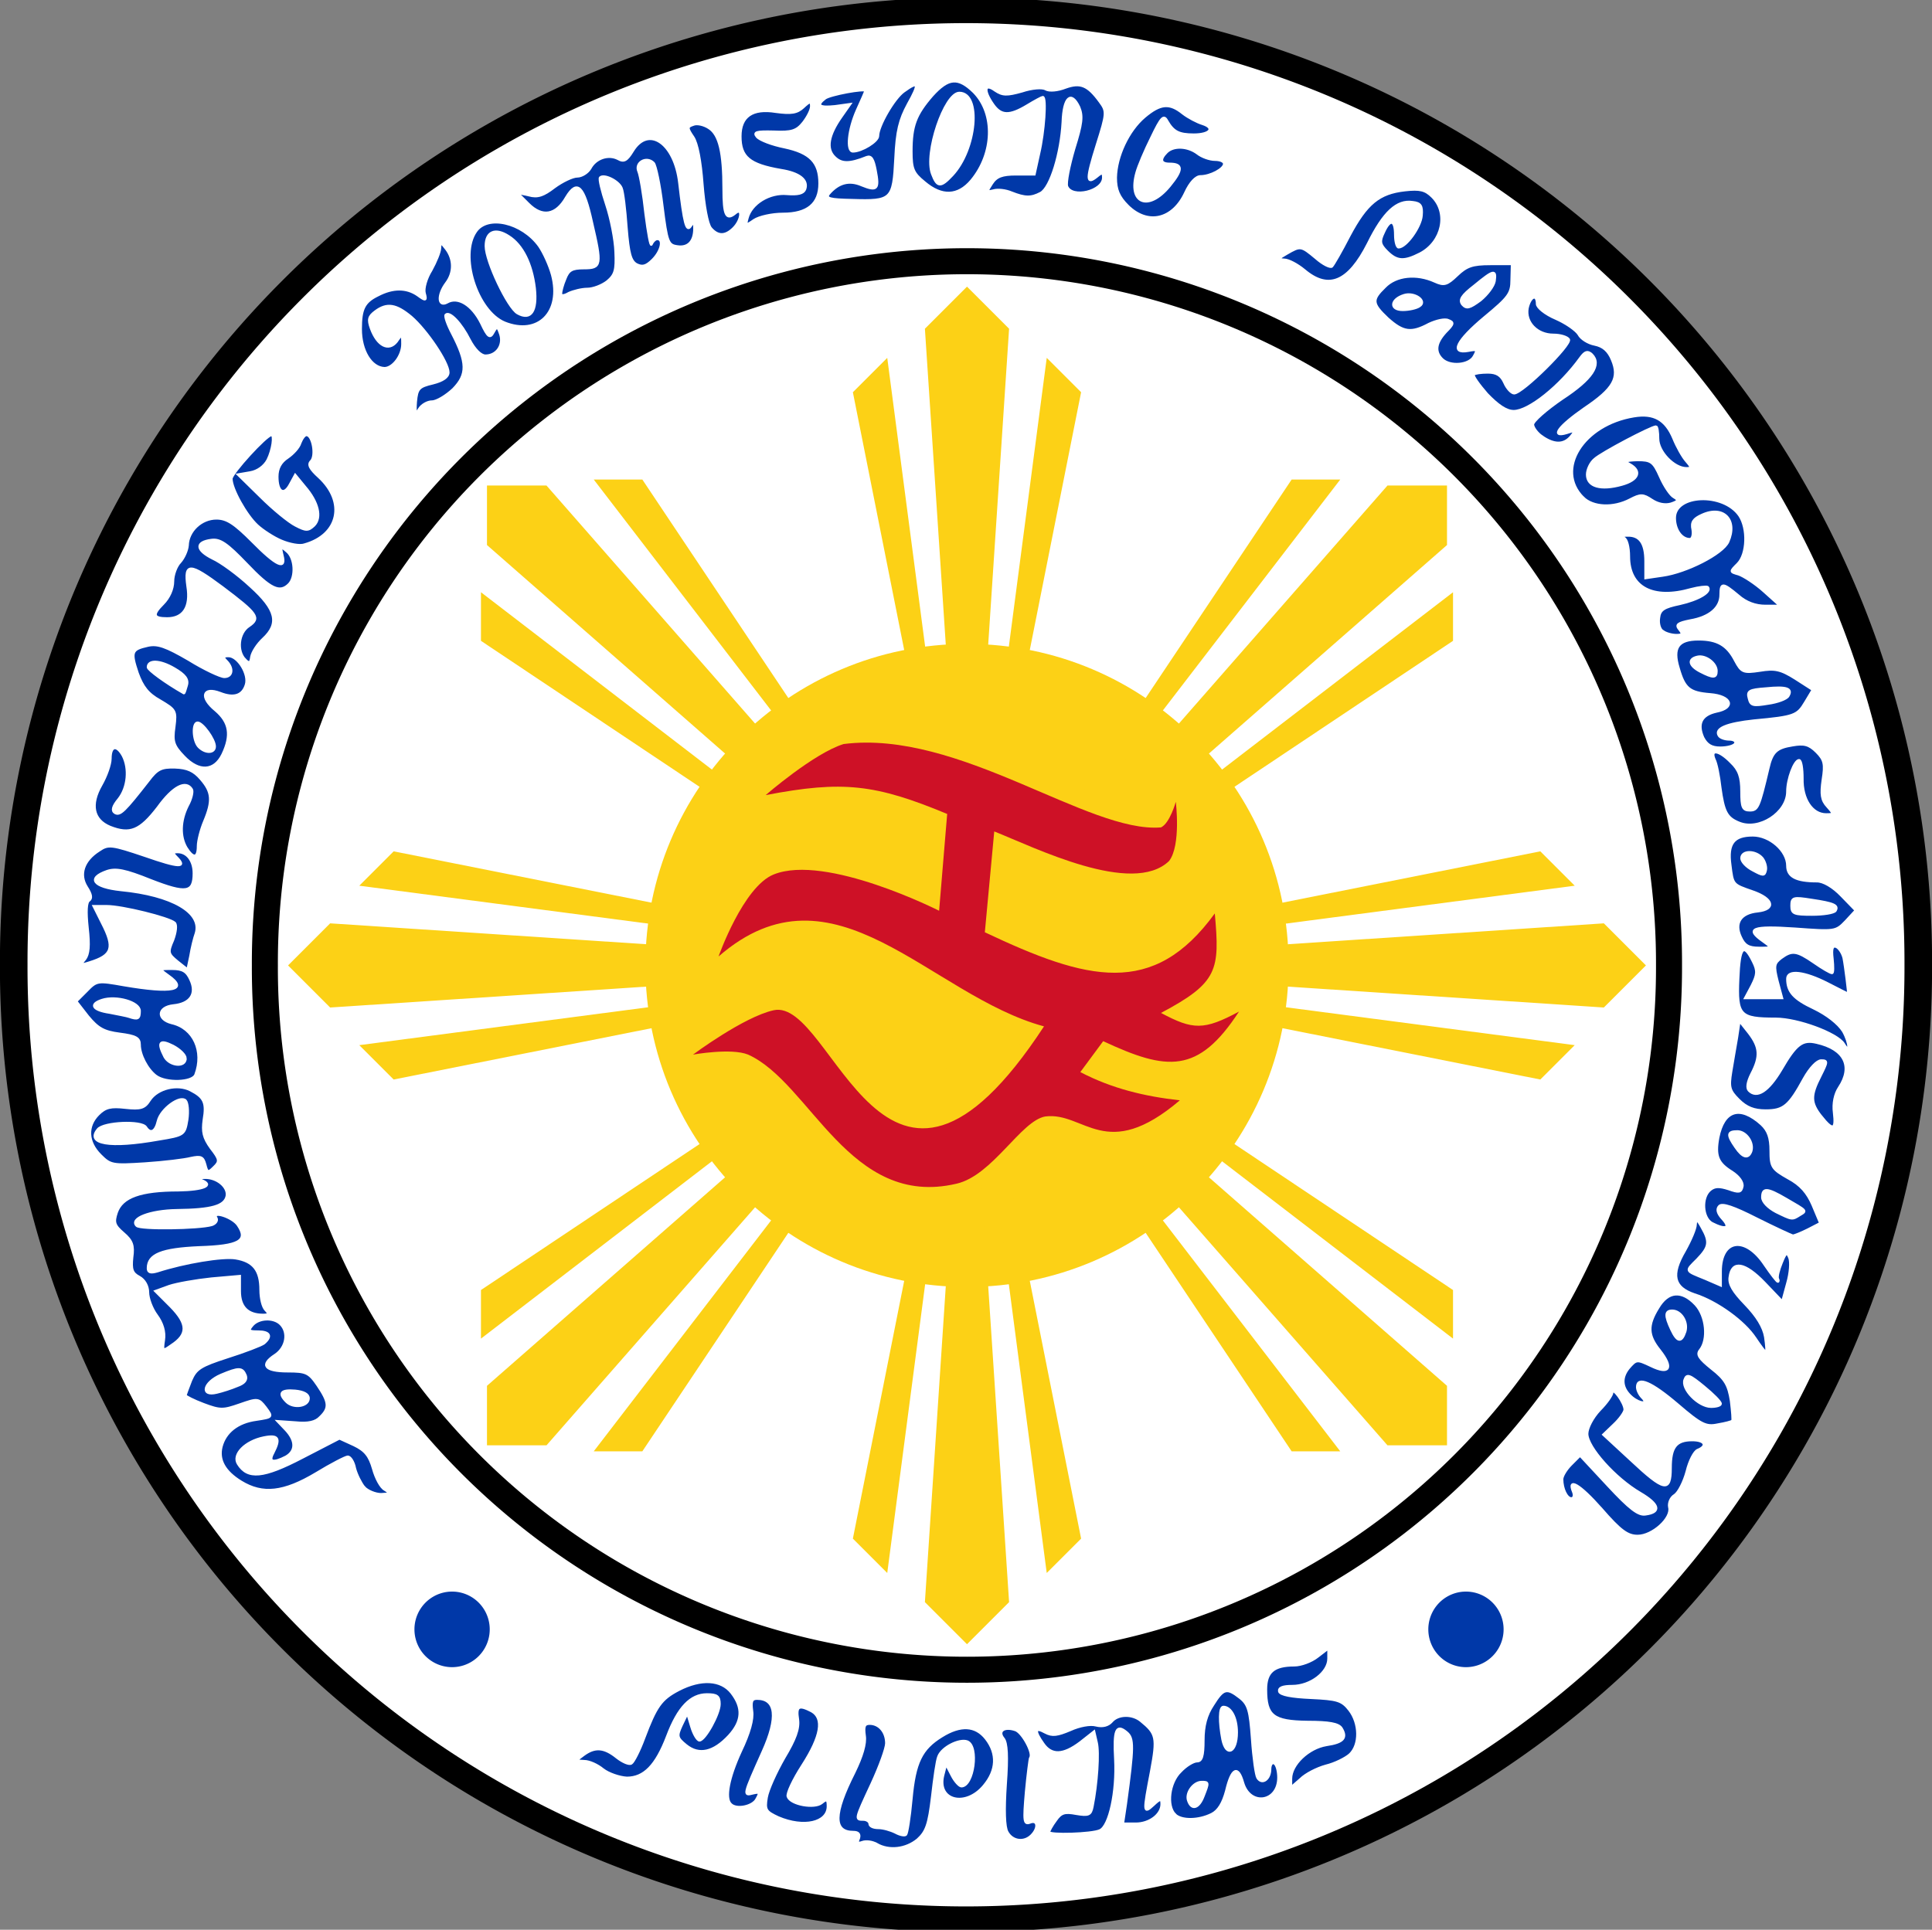 <?xml version="1.0" encoding="UTF-8" standalone="no"?>
<svg
   xmlns:dc="http://purl.org/dc/elements/1.1/"
   xmlns:cc="http://creativecommons.org/ns#"
   xmlns:rdf="http://www.w3.org/1999/02/22-rdf-syntax-ns#"
   xmlns:svg="http://www.w3.org/2000/svg"
   xmlns="http://www.w3.org/2000/svg"
   xmlns:xlink="http://www.w3.org/1999/xlink"
   xmlns:sodipodi="http://sodipodi.sourceforge.net/DTD/sodipodi-0.dtd"
   xmlns:inkscape="http://www.inkscape.org/namespaces/inkscape"
   version="1.0"
   width="640.271"
   height="639.668"
   viewBox="0 0 6402.708 6396.679"
   preserveAspectRatio="xMidYMid meet"
   id="svg19082"
   inkscape:version="0.48.5 r10040"
   sodipodi:docname="National Historical Commission of the Philippines (NHCP)..svg">
  <rect x="0" y="0" width="6402.708" height="6396.679" fill="#808080" stroke="none"/>
  <title
     id="title3233">National Historical Commission of the Philippines (NHCP)</title>
  <defs
     id="defs19294" />
  <sodipodi:namedview
     pagecolor="#ffffff"
     bordercolor="#666666"
     borderopacity="1"
     objecttolerance="10"
     gridtolerance="10"
     guidetolerance="10"
     inkscape:pageopacity="0"
     inkscape:pageshadow="2"
     inkscape:window-width="1366"
     inkscape:window-height="705"
     id="namedview19292"
     showgrid="false"
     inkscape:snap-object-midpoints="true"
     inkscape:snap-center="true"
     inkscape:object-paths="true"
     inkscape:snap-intersection-paths="true"
     inkscape:object-nodes="true"
     inkscape:snap-smooth-nodes="true"
     inkscape:snap-midpoints="true"
     inkscape:snap-bbox="true"
     inkscape:bbox-paths="true"
     inkscape:bbox-nodes="true"
     inkscape:snap-bbox-edge-midpoints="true"
     inkscape:snap-bbox-midpoints="true"
     inkscape:snap-page="true"
     inkscape:snap-global="true"
     fit-margin-top="0"
     fit-margin-left="0"
     fit-margin-right="0"
     fit-margin-bottom="0"
     inkscape:zoom="0.79687499"
     inkscape:cx="126.25419"
     inkscape:cy="319.85071"
     inkscape:window-x="-8"
     inkscape:window-y="-8"
     inkscape:window-maximized="1"
     inkscape:current-layer="svg19082" />
  <g
     id="g3176">
    <path
       transform="matrix(20.894,0,0,19.461,9609.938,-5223.529)"
       d="m -155.676,432.741 a 151.043,162.162 0 1 1 -302.085,0 151.043,162.162 0 1 1 302.085,0 z"
       sodipodi:ry="162.1622"
       sodipodi:rx="151.04251"
       sodipodi:cy="432.74139"
       sodipodi:cx="-306.7182"
       id="path5053"
       style="color:#000000;fill:#ffffff;fill-opacity:1;fill-rule:nonzero;stroke:#000000;stroke-width:4.376;stroke-linecap:square;stroke-linejoin:bevel;stroke-miterlimit:4;stroke-opacity:1;stroke-dasharray:none;stroke-dashoffset:0;marker:none;visibility:visible;display:inline;overflow:visible;enable-background:accumulate"
       sodipodi:type="arc" />
    <path
       transform="matrix(7.769,0,0,8.442,4377.39,691.105)"
       d="m 77.199,557.921 a 15.307,14.087 0 1 1 -30.614,0 15.307,14.087 0 1 1 30.614,0 z"
       sodipodi:ry="14.086677"
       sodipodi:rx="15.306783"
       sodipodi:cy="557.92084"
       sodipodi:cx="61.892643"
       id="path3156-1"
       style="color:#000000;fill:#0038a8;fill-opacity:1;fill-rule:nonzero;stroke:#0038a8;stroke-width:1.5;stroke-linecap:round;stroke-linejoin:bevel;stroke-miterlimit:4;stroke-opacity:1;stroke-dasharray:none;stroke-dashoffset:0;marker:none;visibility:visible;display:inline;overflow:visible;enable-background:accumulate"
       sodipodi:type="arc" />
    <path
       transform="matrix(7.769,0,0,8.442,1017.39,691.105)"
       d="m 77.199,557.921 a 15.307,14.087 0 1 1 -30.614,0 15.307,14.087 0 1 1 30.614,0 z"
       sodipodi:ry="14.086677"
       sodipodi:rx="15.306783"
       sodipodi:cy="557.92084"
       sodipodi:cx="61.892643"
       id="path3156"
       style="color:#000000;fill:#0038a8;fill-opacity:1;fill-rule:nonzero;stroke:#0038a8;stroke-width:1.5;stroke-linecap:round;stroke-linejoin:bevel;stroke-miterlimit:4;stroke-opacity:1;stroke-dasharray:none;stroke-dashoffset:0;marker:none;visibility:visible;display:inline;overflow:visible;enable-background:accumulate"
       sodipodi:type="arc" />
    <path
       transform="matrix(26.155,0,0,26.155,12026.484,-5282.332)"
       d="m -248.34,324.324 a 88.958,88.958 0 1 1 -177.915,0 88.958,88.958 0 1 1 177.915,0 z"
       sodipodi:ry="88.95755"
       sodipodi:rx="88.95755"
       sodipodi:cy="324.32437"
       sodipodi:cx="-337.29736"
       id="path5051"
       style="color:#000000;fill:#ffffff;stroke:#000000;stroke-width:3.297;stroke-linecap:square;stroke-linejoin:bevel;stroke-miterlimit:4;stroke-opacity:1;stroke-dasharray:none;stroke-dashoffset:0;marker:none;visibility:visible;display:inline;overflow:visible;enable-background:accumulate"
       sodipodi:type="arc" />
    <path
       d="m 4270.453,3200.212 c 0,588.633 -477.181,1065.814 -1065.814,1065.814 -588.633,0 -1065.814,-477.181 -1065.814,-1065.814 0,-588.633 477.181,-1065.814 1065.814,-1065.814 588.633,0 1065.814,477.181 1065.814,1065.814 z"
       id="circle4769"
       inkscape:connector-curvature="0"
       style="fill:#fcd116" />
    <g
       transform="matrix(118.424,0,0,118.424,3204.638,3200.212)"
       id="j-9"
       style="fill:#fcd116">
      <g
         id="i-5">
        <g
           id="h-4">
          <!-- these coordinates are  -1/(1+tan(k*Pi/48)),1-1/(1+tan(k*Pi/48)) -->
          <path
             id="path4774"
             transform="scale(19,19)"
             d="M -1,0 -0.938,0.062 0,0 -0.938,-0.062 z"
             inkscape:connector-curvature="0" />
          <path
             transform="scale(19.238,19.238)"
             d="m -0.884,0.116 0.05,0.05 L 0,0 z"
             id="g-3"
             inkscape:connector-curvature="0" />
          <use
             id="use4777"
             transform="scale(1,-1)"
             xlink:href="#g-3"
             x="0"
             y="0"
             width="1"
             height="1" />
        </g>
        <use
           id="use4779"
           transform="matrix(0.707,0.707,-0.707,0.707,0,0)"
           xlink:href="#h-4"
           x="0"
           y="0"
           width="1"
           height="1" />
      </g>
      <use
         id="use4781"
         transform="matrix(0,1,-1,0,0,0)"
         xlink:href="#i-5"
         x="0"
         y="0"
         width="1"
         height="1" />
    </g>
    <use
       id="use4783"
       transform="matrix(-1,0,0,-1,6409.277,6400.424)"
       xlink:href="#j-9"
       x="0"
       y="0"
       width="1"
       height="1"
       style="fill:#fcd116" />
    <path
       sodipodi:nodetypes="csccaccccccccccccccccccc"
       inkscape:connector-curvature="0"
       id="path4729"
       d="m 2296.664,3495.828 c 0,0 168.035,-125.282 267.399,-147.07 198.223,-43.464 365.667,863.865 895.789,53.48 -379.038,-102.475 -695.265,-564.832 -1078.512,-231.746 0,0 81.386,-231.208 182.723,-271.856 173.626,-69.644 548.169,120.33 548.169,120.33 l 26.74,-320.88 c -237.173,-98.477 -345.308,-111.78 -601.649,-62.393 0,0 160.042,-139.033 258.486,-169.353 382.791,-48.656 810.306,296.468 1051.772,276.313 29.502,-13.904 49.023,-84.677 49.023,-84.677 0,0 17.967,144.058 -22.283,196.093 -121.654,116.999 -444.621,-44.497 -579.366,-98.046 l -31.197,334.25 c 338.464,160.117 557.982,218.603 762.089,-62.393 16.728,187.815 11.469,228.991 -178.266,329.793 105.903,56.57 141.936,58.118 258.486,-4.457 -135.604,208.24 -238.708,196.6 -450.123,98.047 l -75.763,102.503 c 104.918,54.674 212.554,80.501 329.793,93.59 -245.612,209.065 -316.205,37.16 -445.666,53.48 -80.796,13.715 -174.285,195.171 -294.14,222.833 -355.132,83.855 -483.676,-334.379 -690.782,-427.839 -56.411,-22.969 -182.723,0 -182.723,0 z"
       style="fill:#ce1126;fill-opacity:1;stroke:none" />
    <path
       d="m 2905.519,6113.108 c -13.825,-8.295 -34.562,-11.06 -47.004,-6.912 -15.207,5.53 -19.355,2.765 -12.442,-12.442 4.147,-13.825 -1.383,-20.737 -17.972,-20.737 -67.741,0 -66.358,-60.828 2.765,-197.692 26.267,-53.916 38.709,-95.39 34.562,-121.657 -4.147,-30.414 -1.383,-40.091 16.59,-40.091 31.797,0 55.298,27.649 55.298,64.976 0,16.59 -22.119,77.418 -48.386,134.099 -55.298,118.892 -55.298,118.892 -27.649,118.892 11.06,0 20.737,6.912 20.737,13.825 0,8.295 12.442,13.825 29.032,13.825 15.207,0 40.091,6.912 56.681,15.207 15.207,8.295 30.414,11.06 34.562,6.912 4.147,-4.147 12.442,-56.681 17.972,-117.509 11.06,-121.657 33.179,-167.278 100.92,-208.752 62.211,-38.709 111.979,-35.944 146.541,8.295 38.709,49.769 35.944,105.067 -6.912,156.218 -60.828,73.27 -156.218,49.769 -135.481,-34.562 l 9.677,-37.327 19.355,37.327 c 9.677,19.355 24.884,35.944 31.797,35.944 40.091,0 58.063,-132.716 19.355,-147.923 -26.267,-9.677 -84.33,19.354 -95.39,49.769 -5.53,12.442 -13.825,71.888 -20.737,132.716 -11.06,92.625 -19.354,116.127 -48.386,142.394 -38.709,31.797 -94.007,38.709 -135.481,15.207 z"
       id="path19204"
       inkscape:connector-curvature="0"
       style="fill:#0038a8;fill-opacity:1;stroke:#ffffff;stroke-width:8.125;stroke-miterlimit:4;stroke-opacity:1;stroke-dasharray:none" />
    <path
       d="m 3338.229,6073.016 c -9.677,-16.59 -11.06,-74.653 -5.53,-157.601 6.912,-94.007 4.147,-138.246 -6.912,-152.071 -20.737,-24.884 1.382,-41.474 38.709,-29.032 23.502,6.912 62.211,78.8 49.769,92.625 -1.382,1.383 -8.295,53.916 -13.825,113.362 -8.295,96.772 -6.912,107.832 12.442,100.92 26.267,-11.06 30.414,17.972 5.53,42.856 -24.884,24.884 -63.593,19.355 -80.183,-11.06 z"
       id="path19206"
       inkscape:connector-curvature="0"
       style="fill:#0038a8;fill-opacity:1;stroke:#ffffff;stroke-width:8.125;stroke-miterlimit:4;stroke-opacity:1;stroke-dasharray:none" />
    <path
       d="m 3476.475,6073.016 c 0,-4.147 9.677,-22.119 22.119,-38.709 17.972,-26.267 30.414,-29.032 67.741,-22.119 41.474,6.912 48.386,4.147 53.916,-23.502 15.207,-76.035 22.119,-179.72 13.825,-212.899 l -8.295,-35.944 -45.621,35.944 c -56.681,42.856 -95.39,44.239 -123.039,4.147 -30.414,-42.856 -27.649,-56.681 6.912,-37.327 23.502,12.442 40.091,9.677 82.948,-8.295 30.414,-13.825 66.358,-20.737 85.713,-15.207 22.119,5.53 40.091,0 51.151,-12.442 20.737,-24.884 67.741,-26.267 96.772,-2.765 52.534,42.856 55.298,55.298 34.562,167.278 -26.267,136.864 -26.267,142.394 6.912,111.979 23.502,-22.119 27.649,-22.119 27.649,-2.765 0,34.562 -40.091,64.976 -85.713,64.976 l -42.856,0 9.677,-64.976 c 26.267,-192.162 26.267,-218.429 2.765,-237.784 -34.562,-29.032 -42.856,-8.295 -37.327,89.86 5.53,106.45 -19.355,221.194 -51.151,235.019 -26.267,12.442 -168.66,16.59 -168.66,5.53 z"
       id="path19208"
       inkscape:connector-curvature="0"
       style="fill:#0038a8;fill-opacity:1;stroke:#ffffff;stroke-width:8.125;stroke-miterlimit:4;stroke-opacity:1;stroke-dasharray:none" />
    <path
       d="m 2579.258,6024.63 c -41.474,-19.355 -45.621,-24.884 -38.709,-66.358 4.147,-24.884 30.414,-82.948 58.063,-131.334 37.327,-62.211 49.769,-96.772 45.621,-127.186 -6.912,-44.239 2.765,-49.769 45.621,-27.649 41.474,23.502 31.797,82.948 -30.414,179.72 -30.414,47.004 -52.533,94.007 -48.386,103.685 9.677,26.267 88.478,40.091 111.979,20.737 16.59,-13.825 20.737,-12.442 20.737,11.06 0,55.298 -80.183,73.27 -164.513,37.327 z"
       id="path19210"
       inkscape:connector-curvature="0"
       style="fill:#0038a8;fill-opacity:1;stroke:#ffffff;stroke-width:8.125;stroke-miterlimit:4;stroke-opacity:1;stroke-dasharray:none" />
    <path
       d="m 3893.979,6014.953 c -29.032,-29.032 -19.355,-106.45 17.972,-142.394 17.972,-19.354 42.856,-34.562 55.298,-34.562 15.207,0 20.737,-16.59 20.737,-69.123 0,-48.386 9.677,-84.33 31.797,-117.509 34.562,-55.298 45.621,-58.063 89.86,-23.502 27.649,22.119 33.179,41.474 40.091,136.864 4.147,62.211 12.442,120.274 17.972,128.569 15.207,23.502 41.474,4.147 41.474,-29.032 0,-15.207 6.912,-23.502 13.825,-19.355 8.295,4.147 13.825,26.267 13.825,47.004 0,82.948 -94.007,96.772 -117.509,17.972 -16.59,-59.446 -37.327,-49.769 -55.298,26.267 -11.06,41.474 -26.267,66.358 -48.386,77.418 -44.239,22.119 -100.92,22.119 -121.657,1.382 z m 94.007,-60.828 c 17.972,-45.621 17.972,-47.004 -5.53,-47.004 -27.649,0 -53.916,37.327 -44.239,62.211 11.06,31.797 34.562,24.884 49.769,-15.207 z m 110.597,-211.517 c 0,-48.386 -19.355,-84.33 -44.239,-84.33 -13.825,0 -13.825,49.769 -2.765,107.832 12.442,59.446 47.004,42.856 47.004,-23.502 z"
       id="path19212"
       inkscape:connector-curvature="0"
       style="fill:#0038a8;fill-opacity:1;stroke:#ffffff;stroke-width:8.125;stroke-miterlimit:4;stroke-opacity:1;stroke-dasharray:none" />
    <path
       d="m 2421.657,5980.391 c -20.737,-19.355 -6.912,-88.478 33.179,-175.573 29.032,-60.828 41.474,-106.45 37.327,-132.716 -4.147,-31.797 -1.382,-41.474 16.59,-41.474 63.593,0 70.505,62.211 19.354,175.573 -64.976,145.159 -64.976,146.541 -33.179,138.246 23.502,-5.53 24.884,-2.765 12.442,19.354 -12.442,24.884 -67.741,35.944 -85.713,16.59 z"
       id="path19214"
       inkscape:connector-curvature="0"
       style="fill:#0038a8;fill-opacity:1;stroke:#ffffff;stroke-width:8.125;stroke-miterlimit:4;stroke-opacity:1;stroke-dasharray:none" />
    <path
       d="m 4278.303,5896.061 c 0,-47.004 58.063,-102.302 117.509,-111.979 56.681,-8.295 69.123,-23.502 49.769,-55.298 -9.677,-15.207 -41.474,-20.737 -111.98,-20.737 -114.744,-1.383 -138.246,-20.737 -138.246,-107.832 0,-58.063 26.267,-80.183 94.007,-80.183 22.119,0 56.681,-12.442 77.418,-29.032 l 35.944,-27.649 0,34.562 c 0,45.621 -59.446,91.243 -120.274,91.243 -31.797,0 -45.621,5.53 -42.856,17.972 4.147,11.06 41.474,17.972 105.067,20.737 87.095,4.147 102.302,8.295 127.186,40.091 34.562,44.239 35.944,116.127 1.383,147.923 -13.825,12.442 -49.769,30.414 -78.8,37.327 -30.414,8.295 -67.741,27.649 -84.33,44.239 l -31.797,27.649 0,-29.032 z"
       id="path19216"
       inkscape:connector-curvature="0"
       style="fill:#0038a8;fill-opacity:1;stroke:#ffffff;stroke-width:8.125;stroke-miterlimit:4;stroke-opacity:1;stroke-dasharray:none" />
    <path
       d="m 1998.623,5865.647 c -17.972,-15.207 -45.621,-27.649 -62.211,-27.649 -29.032,-1.383 -29.032,-1.383 -2.765,-20.737 37.327,-27.649 67.741,-26.267 110.597,8.295 19.355,15.207 41.474,24.884 48.386,19.355 6.912,-4.147 26.267,-41.474 41.474,-82.948 40.091,-106.45 56.681,-129.952 114.744,-160.366 74.653,-38.709 141.011,-34.562 175.573,9.677 38.709,49.769 35.944,94.007 -8.295,142.394 -51.151,55.298 -99.537,66.358 -142.394,31.797 -30.414,-24.884 -31.797,-30.414 -15.207,-66.358 l 19.355,-40.091 13.825,45.621 c 6.912,23.502 19.355,44.239 26.267,44.239 17.972,0 66.358,-87.095 66.358,-120.274 0,-26.267 -8.295,-31.797 -41.474,-31.797 -53.916,0 -95.39,42.856 -131.334,138.246 -37.327,98.155 -77.418,138.246 -134.099,138.246 -24.884,-1.383 -60.828,-13.825 -78.8,-27.649 z"
       id="path19218"
       inkscape:connector-curvature="0"
       style="fill:#0038a8;fill-opacity:1;stroke:#ffffff;stroke-width:8.125;stroke-miterlimit:4;stroke-opacity:1;stroke-dasharray:none" />
    <path
       d="m 5306.855,5001.608 c -71.888,-81.565 -113.362,-105.067 -92.625,-55.298 4.147,11.06 1.383,20.737 -6.912,20.737 -15.207,0 -30.414,-31.797 -30.414,-63.593 0,-11.06 13.825,-33.179 29.032,-48.386 l 30.414,-30.414 92.625,99.537 c 71.888,77.418 100.92,99.537 124.422,95.39 52.534,-6.912 45.621,-33.179 -17.972,-70.505 -82.948,-48.386 -175.573,-152.071 -175.573,-196.31 0,-19.354 17.972,-53.916 41.474,-78.8 23.502,-23.502 41.474,-49.769 41.474,-58.063 1.382,-20.737 41.474,34.562 41.474,56.681 0,8.295 -16.59,31.797 -35.944,49.769 l -34.562,33.179 91.243,84.33 c 110.597,103.685 131.334,107.832 131.334,26.267 0,-69.123 17.972,-92.625 71.888,-92.625 41.474,0 52.533,19.354 17.972,33.179 -11.06,4.147 -27.649,35.944 -35.944,70.505 -9.677,35.944 -27.649,70.506 -40.091,78.8 -13.825,8.295 -20.737,26.267 -17.972,40.091 9.677,35.944 -55.298,95.39 -105.067,95.39 -33.179,0 -56.681,-16.59 -120.274,-89.86 z"
       id="path19228"
       inkscape:connector-curvature="0"
       style="fill:#0038a8;fill-opacity:1;stroke:#ffffff;stroke-width:8.125;stroke-miterlimit:4;stroke-opacity:1;stroke-dasharray:none" />
    <path
       d="m 1206.473,4929.72 c -11.06,-13.825 -24.884,-41.474 -30.414,-62.211 -4.147,-22.119 -15.207,-38.709 -23.502,-38.709 -6.912,0 -55.298,24.884 -105.067,55.298 -106.45,63.593 -176.955,71.888 -248.843,27.649 -53.916,-33.179 -76.035,-71.888 -64.976,-116.127 12.442,-48.386 53.916,-81.565 116.127,-89.86 53.916,-8.295 53.916,-8.295 30.414,-40.091 -23.502,-30.414 -26.267,-30.414 -85.713,-9.677 -55.298,19.355 -64.976,19.355 -120.274,-1.383 -33.179,-12.442 -59.446,-26.267 -59.446,-29.032 0,-2.765 8.295,-24.884 17.972,-49.769 16.59,-38.709 31.797,-48.386 121.657,-77.418 56.681,-17.972 110.597,-38.709 120.274,-45.621 27.649,-23.502 19.354,-38.709 -19.354,-38.709 -30.414,0 -34.562,-2.765 -19.354,-20.737 20.737,-24.884 70.506,-27.649 94.007,-4.147 27.649,27.649 19.354,77.418 -17.972,102.302 -51.151,33.179 -34.562,53.916 41.474,53.916 60.828,0 70.506,4.147 99.537,47.004 37.326,55.298 40.091,74.653 8.295,105.067 -15.207,16.59 -40.091,22.119 -81.565,17.972 l -59.446,-4.147 27.649,29.032 c 33.179,35.944 33.179,69.123 0,88.478 -42.856,22.119 -59.446,17.972 -42.856,-12.442 24.884,-48.386 17.972,-60.828 -30.414,-51.151 -62.211,12.442 -105.067,56.681 -85.713,87.095 31.797,51.151 82.948,47.004 212.899,-20.737 l 123.039,-63.593 48.386,22.119 c 37.326,17.972 51.151,35.944 63.593,78.8 8.295,30.414 24.884,62.211 38.709,69.123 19.354,12.442 17.972,13.825 -12.442,15.207 -19.355,0 -45.621,-11.06 -56.681,-23.502 z m -183.867,-294.464 c 0,-13.825 -16.59,-22.119 -44.239,-24.884 -48.386,-4.147 -56.681,8.295 -29.032,35.944 23.502,23.502 73.27,15.207 73.27,-11.06 z m -236.401,-41.474 c 23.502,-8.295 33.179,-19.355 27.649,-34.562 -11.06,-26.267 -22.119,-26.267 -81.565,-1.383 -58.063,24.884 -69.123,71.888 -13.825,58.063 17.972,-4.147 48.386,-13.825 67.741,-22.119 z"
       id="path19230"
       inkscape:connector-curvature="0"
       style="fill:#0038a8;fill-opacity:1;stroke:#ffffff;stroke-width:8.125;stroke-miterlimit:4;stroke-opacity:1;stroke-dasharray:none" />
    <path
       d="m 5559.846,4655.993 c -87.095,-74.653 -134.099,-94.007 -134.099,-58.063 0,9.677 6.912,24.884 16.59,34.562 22.119,22.119 -5.53,22.119 -33.179,0 -34.562,-29.032 -38.709,-63.593 -12.442,-96.772 26.267,-30.414 27.649,-30.414 74.653,-8.295 62.211,30.414 74.653,6.912 29.032,-51.151 -40.091,-49.769 -41.474,-82.948 -5.53,-141.011 33.179,-56.681 78.8,-59.446 124.422,-11.06 35.944,38.709 42.856,116.127 15.207,150.688 -12.442,15.207 -4.147,27.649 38.709,62.211 44.239,34.562 55.298,53.916 63.593,106.45 4.147,34.562 6.912,64.976 4.147,66.358 -2.765,2.765 -23.502,8.295 -48.386,12.442 -38.709,8.295 -55.298,0 -132.716,-66.358 z m 142.394,-2.765 c 0,-6.912 -24.884,-31.797 -55.298,-56.681 -47.004,-38.709 -56.681,-42.856 -63.593,-23.502 -12.442,30.414 45.621,89.86 87.095,89.86 17.972,0 31.797,-4.147 31.797,-9.677 z m -117.509,-239.166 c 9.677,-31.797 -13.825,-69.123 -42.856,-69.123 -23.502,0 -24.884,15.207 -2.765,62.211 19.355,41.474 33.179,44.239 45.621,6.912 z"
       id="path19232"
       inkscape:connector-curvature="0"
       style="fill:#0038a8;fill-opacity:1;stroke:#ffffff;stroke-width:8.125;stroke-miterlimit:4;stroke-opacity:1;stroke-dasharray:none" />
    <path
       d="m 542.891,4441.711 c 4.147,-26.267 -4.147,-55.298 -23.502,-81.565 -16.59,-22.119 -29.032,-56.681 -29.032,-76.035 0,-20.737 -11.06,-41.474 -29.032,-51.151 -23.502,-12.442 -27.649,-24.884 -23.502,-64.976 5.53,-40.091 0,-55.298 -29.032,-80.183 -30.414,-26.267 -33.179,-35.944 -22.119,-69.123 17.972,-51.151 78.8,-73.27 204.604,-73.27 84.33,-1.383 118.892,-16.59 76.035,-33.179 -9.677,-4.147 -5.53,-8.295 11.06,-8.295 40.091,-1.382 78.8,30.414 73.27,60.828 -6.912,33.179 -49.769,45.621 -165.895,47.004 -88.478,1.382 -156.218,27.649 -132.716,51.151 11.06,12.442 205.987,9.677 248.843,-2.765 12.442,-4.147 19.354,-13.825 15.207,-22.119 -16.59,-26.267 53.916,-4.147 71.888,23.502 34.562,51.151 4.147,69.123 -128.569,73.27 -124.422,5.53 -170.043,23.502 -170.043,69.123 0,13.825 8.295,16.59 31.797,9.677 89.86,-29.032 215.664,-49.769 258.52,-42.856 59.446,9.677 82.948,40.091 82.948,105.067 0,27.649 6.912,56.681 16.59,66.358 12.442,12.442 11.06,16.59 -8.295,16.59 -51.151,0 -77.418,-26.267 -77.418,-78.8 l 0,-49.769 -94.007,8.295 c -52.534,5.53 -114.744,16.59 -139.629,24.884 l -45.621,16.59 51.151,51.151 c 56.681,58.063 56.681,92.625 1.382,128.569 -29.032,20.737 -30.414,19.354 -24.884,-17.972 z"
       id="path19234"
       inkscape:connector-curvature="0"
       style="fill:#0038a8;fill-opacity:1;stroke:#ffffff;stroke-width:8.125;stroke-miterlimit:4;stroke-opacity:1;stroke-dasharray:none" />
    <path
       d="m 5816.984,4436.181 c -35.944,-55.298 -127.186,-121.657 -201.839,-145.159 -69.123,-23.502 -78.8,-64.976 -31.797,-145.159 19.354,-34.562 35.944,-73.27 35.944,-87.095 1.382,-19.355 5.53,-17.972 20.737,9.677 27.649,48.386 24.884,64.976 -15.207,106.45 -40.091,40.091 -41.474,35.944 26.267,63.593 l 51.151,22.119 0,-45.621 c 0,-107.832 81.565,-120.274 146.541,-22.119 20.737,30.414 40.091,55.298 42.856,55.298 2.765,0 2.765,-4.147 0,-9.677 -2.765,-6.912 2.765,-29.032 12.442,-52.533 13.825,-34.562 17.972,-37.327 26.267,-16.59 5.53,13.825 2.765,51.151 -6.912,84.33 l -16.59,60.828 -59.446,-62.211 c -64.976,-67.741 -107.832,-74.653 -114.744,-19.355 -4.147,23.502 11.06,48.386 51.151,89.86 38.709,40.091 60.828,76.035 66.358,109.215 4.147,27.649 5.53,51.151 2.765,51.151 -2.765,0 -19.355,-22.119 -35.944,-47.004 z"
       id="path19236"
       inkscape:connector-curvature="0"
       style="fill:#0038a8;fill-opacity:1;stroke:#ffffff;stroke-width:8.125;stroke-miterlimit:4;stroke-opacity:1;stroke-dasharray:none" />
    <path
       d="m 5821.131,4039.415 c -76.035,-38.709 -113.362,-51.151 -123.039,-41.474 -9.677,9.677 -6.912,23.502 11.06,42.856 27.649,30.414 9.677,37.326 -35.944,13.825 -31.797,-17.972 -35.944,-85.713 -5.53,-110.597 15.207,-12.442 30.414,-12.442 60.828,-2.765 34.562,12.442 41.474,11.06 45.621,-8.295 2.765,-13.825 -11.06,-33.179 -34.562,-48.386 -47.004,-29.032 -56.681,-52.533 -45.621,-113.362 17.972,-91.243 71.888,-109.215 143.776,-44.239 22.119,20.737 30.414,44.239 30.414,87.095 0,53.916 4.147,60.828 58.063,91.243 41.474,22.119 63.593,48.386 81.565,89.86 l 24.884,59.446 -40.091,20.737 c -22.119,11.06 -45.621,20.737 -51.151,20.737 -5.53,-1.382 -59.446,-26.267 -120.274,-56.681 z m 143.776,-12.442 c 23.502,-13.825 23.502,-12.442 -45.621,-52.533 -63.593,-37.327 -78.8,-37.327 -78.8,-5.53 0,15.207 19.355,34.562 45.621,48.386 53.916,26.267 52.533,26.267 78.8,9.677 z m -161.748,-210.134 c 9.677,-29.032 -16.59,-66.358 -45.621,-66.358 -33.179,0 -34.562,11.06 -5.53,52.534 23.502,34.562 41.474,38.709 51.151,13.825 z"
       id="path19238"
       inkscape:connector-curvature="0"
       style="fill:#0038a8;fill-opacity:1;stroke:#ffffff;stroke-width:8.125;stroke-miterlimit:4;stroke-opacity:1;stroke-dasharray:none" />
    <path
       d="m 679.755,3859.695 c -6.912,-24.884 -13.825,-27.649 -47.004,-20.737 -20.737,5.53 -89.86,13.825 -152.071,17.972 -107.832,6.912 -114.744,5.53 -147.923,-27.649 -44.239,-44.239 -45.621,-96.772 -6.912,-135.481 23.502,-23.502 41.474,-27.649 89.86,-22.119 51.151,5.53 63.593,1.382 80.183,-24.884 26.267,-40.091 92.625,-55.298 135.481,-33.179 45.621,23.502 53.916,41.474 44.239,98.155 -5.53,40.091 -1.382,59.446 23.502,94.007 29.032,37.327 30.414,44.239 9.677,63.593 -19.354,19.354 -22.119,17.972 -29.032,-9.677 z m -153.453,-82.948 c 84.33,-13.825 85.713,-15.207 94.007,-64.976 4.147,-27.649 1.382,-56.681 -5.53,-63.593 -17.972,-17.972 -81.565,27.649 -91.243,67.741 -8.295,35.944 -24.884,44.239 -40.091,20.737 -13.825,-22.119 -139.629,-16.59 -158.983,6.912 -40.091,48.386 38.709,62.211 201.839,33.179 z"
       id="path19240"
       inkscape:connector-curvature="0"
       style="fill:#0038a8;fill-opacity:1;stroke:#ffffff;stroke-width:8.125;stroke-miterlimit:4;stroke-opacity:1;stroke-dasharray:none" />
    <path
       d="m 6035.413,3700.711 c -35.944,-45.621 -35.944,-69.123 -2.765,-134.099 23.502,-47.004 24.884,-51.151 2.765,-51.151 -13.825,0 -37.327,24.884 -56.681,59.446 -49.769,91.243 -67.741,106.45 -127.186,106.45 -38.709,0 -63.593,-9.677 -89.86,-35.944 -30.414,-30.414 -33.179,-41.474 -24.884,-92.625 5.53,-31.797 13.825,-82.948 19.354,-113.362 l 8.295,-55.298 31.797,40.091 c 35.944,47.004 38.709,77.418 8.295,135.481 -13.825,27.649 -16.59,47.004 -8.295,55.298 26.267,26.267 63.593,2.765 106.45,-69.123 49.769,-85.713 70.506,-100.92 117.509,-89.86 92.625,20.737 121.657,78.8 74.653,149.306 -13.825,20.737 -20.737,52.534 -16.59,82.948 6.912,58.063 -4.147,60.828 -42.856,12.442 z"
       id="path19242"
       inkscape:connector-curvature="0"
       style="fill:#0038a8;fill-opacity:1;stroke:#ffffff;stroke-width:8.125;stroke-miterlimit:4;stroke-opacity:1;stroke-dasharray:none" />
    <path
       d="m 516.624,3566.613 c -29.032,-22.119 -53.916,-70.506 -53.916,-103.685 0,-22.119 -12.442,-29.032 -66.358,-35.944 -52.534,-6.912 -71.888,-17.972 -105.067,-58.063 l -38.709,-49.769 34.562,-34.562 c 33.179,-34.562 37.326,-34.562 123.039,-19.355 161.748,27.649 215.664,16.59 146.541,-31.797 -30.414,-22.119 -30.414,-22.119 13.825,-22.119 34.562,0 48.386,8.295 60.828,35.944 22.119,47.004 0,80.183 -56.681,85.713 -52.534,5.53 -55.298,45.621 -5.53,58.063 73.27,16.59 107.832,94.007 78.8,171.425 -9.677,26.267 -98.155,29.032 -131.334,4.147 z m 98.155,-58.063 c 0,-11.06 -17.972,-29.032 -41.474,-41.474 -44.239,-22.119 -52.534,-12.442 -27.649,35.944 16.59,30.414 69.123,35.944 69.123,5.53 z M 462.708,3350.948 c 0,-29.032 -77.418,-51.151 -124.422,-35.944 -42.856,13.825 -31.797,33.179 24.884,41.474 27.649,5.53 58.063,11.06 64.976,13.825 29.032,9.677 34.562,6.912 34.562,-19.354 z"
       id="path19244"
       inkscape:connector-curvature="0"
       style="fill:#0038a8;fill-opacity:1;stroke:#ffffff;stroke-width:8.125;stroke-miterlimit:4;stroke-opacity:1;stroke-dasharray:none" />
    <path
       d="m 6110.066,3460.163 c -22.119,-34.562 -152.071,-82.948 -225.341,-82.948 -118.892,0 -129.951,-11.06 -124.422,-132.716 4.147,-106.45 17.972,-121.657 49.769,-56.681 15.207,30.414 13.825,42.856 -4.147,78.8 l -22.119,41.474 60.828,0 60.828,0 -15.207,-56.681 c -12.442,-49.769 -11.06,-58.063 12.442,-76.035 35.944,-26.267 51.151,-24.884 109.215,15.207 27.649,19.354 53.916,34.562 59.446,34.562 4.147,0 4.147,-20.737 1.383,-47.004 -4.147,-34.562 0,-44.239 12.442,-40.091 9.677,4.147 20.737,20.737 24.884,37.327 5.53,27.649 16.59,118.892 15.207,118.892 -1.382,0 -31.797,-15.207 -69.123,-34.562 -76.035,-38.709 -132.716,-45.621 -132.716,-15.207 0,42.856 20.737,66.358 88.478,98.155 42.856,20.737 80.183,49.769 96.772,76.035 22.119,40.091 23.502,78.8 1.382,41.474 z"
       id="path19246"
       inkscape:connector-curvature="0"
       style="fill:#0038a8;fill-opacity:1;stroke:#ffffff;stroke-width:8.125;stroke-miterlimit:4;stroke-opacity:1;stroke-dasharray:none" />
    <path
       d="m 588.512,3187.818 c -31.797,-26.267 -33.179,-30.414 -15.207,-71.888 9.677,-26.267 12.442,-49.769 5.53,-56.681 -17.972,-16.59 -174.19,-55.298 -225.341,-55.298 l -42.856,0 27.649,55.298 c 42.856,82.948 34.562,107.832 -41.474,131.334 -30.414,9.677 -31.797,8.295 -15.207,-11.06 12.442,-16.59 15.207,-44.239 8.295,-105.067 -5.53,-52.534 -4.147,-84.33 5.53,-89.86 9.677,-6.912 6.912,-20.737 -8.295,-44.239 -26.267,-41.474 -11.06,-88.478 41.474,-121.657 30.414,-20.737 41.474,-19.355 152.071,17.972 114.744,40.091 139.629,40.091 103.685,4.147 -12.442,-12.442 -12.442,-16.59 4.147,-16.59 31.797,0 53.916,29.032 53.916,70.506 0,64.976 -24.884,69.123 -142.394,23.502 -85.713,-34.562 -116.127,-40.091 -145.159,-30.414 -67.741,23.502 -45.621,52.533 45.621,62.211 170.043,16.59 269.58,74.653 248.843,143.776 -5.53,15.207 -13.825,48.386 -17.972,74.653 l -9.677,45.621 -33.179,-26.267 z"
       id="path19248"
       inkscape:connector-curvature="0"
       style="fill:#0038a8;fill-opacity:1;stroke:#ffffff;stroke-width:8.125;stroke-miterlimit:4;stroke-opacity:1;stroke-dasharray:none" />
    <path
       d="m 5768.598,3106.253 c -22.119,-47.004 0,-80.183 56.681,-85.713 60.828,-6.912 51.151,-41.474 -16.59,-64.976 -67.741,-23.502 -66.358,-22.119 -74.653,-88.478 -9.677,-70.505 11.06,-98.155 74.653,-98.155 56.681,0 114.744,51.151 114.744,100.92 0,35.944 29.032,51.151 98.155,51.151 20.737,0 52.533,17.972 81.565,48.386 l 47.004,48.386 -33.179,35.944 c -33.179,34.562 -35.944,34.562 -168.66,24.884 -142.394,-9.677 -164.513,0 -105.067,41.474 30.414,22.119 30.414,22.119 -13.825,22.119 -34.562,0 -48.386,-8.295 -60.828,-35.944 z m 313.819,-87.095 c 11.06,-17.972 -4.147,-24.884 -78.8,-35.944 -60.828,-9.677 -66.358,-8.295 -66.358,19.354 0,26.267 8.295,29.032 67.741,29.032 38.709,0 71.888,-5.53 77.418,-12.442 z m -241.931,-174.19 c -22.119,-26.267 -69.123,-26.267 -69.123,0 0,11.06 16.59,29.032 38.709,40.091 33.179,17.972 37.326,17.972 41.474,0 2.765,-11.06 -2.765,-29.032 -11.06,-40.091 z"
       id="path19250"
       inkscape:connector-curvature="0"
       style="fill:#0038a8;fill-opacity:1;stroke:#ffffff;stroke-width:8.125;stroke-miterlimit:4;stroke-opacity:1;stroke-dasharray:none" />
    <path
       d="m 617.544,2810.406 c -22.119,-37.327 -20.737,-89.86 4.147,-139.629 12.442,-22.119 17.972,-47.004 13.825,-53.916 -19.354,-31.797 -62.211,-9.677 -111.979,59.446 -59.446,77.418 -92.625,91.243 -158.983,64.976 -56.681,-23.502 -66.358,-74.653 -29.032,-139.629 16.59,-29.032 30.414,-67.741 30.414,-87.095 0,-42.856 20.737,-47.004 41.474,-9.677 22.119,42.856 16.59,105.067 -13.825,143.776 -20.737,24.884 -23.502,38.709 -12.442,45.621 16.59,9.677 31.797,-5.53 110.597,-106.45 29.032,-38.709 42.856,-45.621 88.478,-44.239 40.091,1.383 62.211,11.06 85.713,38.709 37.326,42.856 40.091,71.888 11.06,141.011 -11.06,26.267 -20.737,63.593 -20.737,81.565 0,40.091 -15.207,42.856 -38.709,5.53 z"
       id="path19252"
       inkscape:connector-curvature="0"
       style="fill:#0038a8;fill-opacity:1;stroke:#ffffff;stroke-width:8.125;stroke-miterlimit:4;stroke-opacity:1;stroke-dasharray:none" />
    <path
       d="m 5763.068,2727.458 c -41.474,-16.59 -51.151,-37.327 -62.211,-117.509 -4.147,-37.327 -12.442,-80.183 -19.354,-92.625 -15.207,-35.944 16.59,-30.414 55.298,9.677 26.267,24.884 34.562,48.386 34.562,96.772 0,52.534 4.147,62.211 27.649,62.211 26.267,0 30.414,-9.677 60.828,-138.246 12.442,-55.298 27.649,-69.123 80.183,-77.418 38.709,-6.912 55.298,-2.765 80.183,22.119 26.267,26.267 29.032,40.091 20.737,92.625 -6.912,48.386 -4.147,67.741 15.207,88.478 22.119,24.884 22.119,26.267 -4.147,26.267 -47.004,0 -80.183,-51.151 -78.8,-118.892 0,-33.179 -4.147,-60.828 -11.06,-60.828 -15.207,0 -38.709,62.211 -38.709,103.685 0,70.506 -94.007,131.334 -160.366,103.685 z"
       id="path19254"
       inkscape:connector-curvature="0"
       style="fill:#0038a8;fill-opacity:1;stroke:#ffffff;stroke-width:8.125;stroke-miterlimit:4;stroke-opacity:1;stroke-dasharray:none" />
    <path
       d="m 609.249,2507.647 c -34.562,-35.944 -38.709,-49.769 -31.797,-98.155 6.912,-53.916 4.147,-56.681 -47.004,-87.095 -40.091,-22.119 -58.063,-45.621 -74.653,-91.243 -23.502,-70.506 -20.737,-78.8 34.562,-91.243 31.797,-6.912 59.446,2.765 135.481,47.004 51.151,31.797 105.067,56.681 117.509,56.681 27.649,0 30.414,-29.032 6.912,-52.533 -12.442,-12.442 -11.06,-16.59 6.912,-16.59 31.797,0 69.123,60.828 58.063,95.39 -11.06,35.944 -40.091,45.621 -85.713,27.649 -58.063,-22.119 -67.741,13.825 -15.207,56.681 47.004,40.091 53.916,82.948 23.502,146.541 -27.649,56.681 -78.8,59.446 -128.569,6.912 z m 102.302,-33.179 c 0,-23.502 -40.091,-78.8 -56.681,-78.8 -17.972,0 -15.207,60.828 4.147,80.183 22.119,22.119 52.534,20.737 52.534,-1.383 z m -92.625,-203.222 c 5.53,-19.355 -5.53,-34.562 -41.474,-55.298 -47.004,-27.649 -87.095,-29.032 -87.095,-4.147 0,8.295 58.063,51.151 118.892,85.713 1.382,1.382 5.53,-11.06 9.677,-26.267 z"
       id="path19256"
       inkscape:connector-curvature="0"
       style="fill:#0038a8;fill-opacity:1;stroke:#ffffff;stroke-width:8.125;stroke-miterlimit:4;stroke-opacity:1;stroke-dasharray:none" />
    <path
       d="m 5644.176,2445.436 c -20.737,-47.004 -5.53,-76.035 44.239,-87.095 63.593,-12.442 49.769,-51.151 -20.737,-56.681 -69.123,-5.53 -85.713,-19.354 -105.067,-87.095 -20.737,-67.741 -1.382,-95.39 66.358,-95.39 62.211,0 95.39,19.355 121.657,70.506 20.737,38.709 26.267,41.474 81.565,33.179 49.769,-8.295 69.123,-4.147 117.509,26.267 l 58.063,37.327 -24.884,41.474 c -26.267,44.239 -35.944,48.386 -170.043,60.828 -89.86,9.677 -131.334,26.267 -116.127,49.769 4.147,6.912 19.354,12.442 34.562,12.442 15.207,0 23.502,6.912 19.355,13.825 -4.147,8.295 -27.649,13.825 -49.769,13.825 -29.032,0 -44.239,-9.677 -56.681,-33.179 z m 282.022,-138.246 c 15.207,-24.884 -5.53,-31.797 -73.27,-24.884 -56.681,4.147 -63.593,8.295 -56.681,33.179 5.53,23.502 13.825,24.884 63.593,16.59 30.414,-4.147 60.828,-15.207 66.358,-24.884 z m -237.784,-82.948 c 0,-26.267 -35.944,-52.534 -62.211,-47.004 -33.179,6.912 -29.032,29.032 8.295,48.386 42.856,22.119 53.916,22.119 53.916,-1.382 z"
       id="path19258"
       inkscape:connector-curvature="0"
       style="fill:#0038a8;fill-opacity:1;stroke:#ffffff;stroke-width:8.125;stroke-miterlimit:4;stroke-opacity:1;stroke-dasharray:none" />
    <path
       d="m 812.471,2186.915 c -29.032,-29.032 -22.119,-89.86 12.442,-111.979 38.709,-26.267 29.032,-40.091 -88.478,-128.569 -107.832,-80.183 -125.804,-81.565 -114.744,-2.765 11.06,69.123 -13.825,106.45 -67.741,106.45 -47.004,0 -49.769,-12.442 -13.825,-48.386 20.737,-20.737 33.179,-49.769 33.179,-74.653 0,-22.119 11.06,-51.151 23.502,-63.593 12.442,-13.825 23.502,-38.709 24.884,-55.298 1.382,-48.386 45.621,-89.86 95.39,-89.86 34.562,0 59.446,16.59 118.892,76.035 80.183,81.565 113.362,96.772 99.537,45.621 -6.912,-29.032 -5.53,-30.414 15.207,-12.442 27.649,22.119 30.414,85.713 6.912,109.215 -30.414,30.414 -60.828,16.59 -141.011,-67.741 -63.593,-66.358 -87.095,-82.948 -116.127,-78.8 -53.916,6.912 -51.151,33.179 4.147,60.828 27.649,12.442 84.33,53.916 125.804,92.625 85.713,77.418 96.772,123.039 41.474,174.19 -19.354,17.972 -35.944,44.239 -38.709,59.446 -2.765,20.737 -6.912,23.502 -20.737,9.677 z"
       id="path19260"
       inkscape:connector-curvature="0"
       style="fill:#0038a8;fill-opacity:1;stroke:#ffffff;stroke-width:8.125;stroke-miterlimit:4;stroke-opacity:1;stroke-dasharray:none" />
    <path
       d="m 5511.46,2092.908 c -11.06,-5.53 -16.59,-26.267 -13.825,-44.239 2.765,-27.649 16.59,-35.944 69.123,-47.004 62.211,-13.825 106.45,-40.091 92.625,-55.298 -4.147,-2.765 -29.032,0 -55.298,6.912 -125.804,35.944 -205.987,-5.53 -205.987,-109.215 0,-30.414 -6.912,-58.063 -16.59,-60.828 -9.677,-4.147 -5.53,-8.295 11.06,-8.295 41.474,-1.383 60.828,24.884 60.828,85.713 l 0,55.298 56.681,-8.295 c 78.8,-11.06 199.075,-71.888 217.047,-111.979 31.797,-71.888 -15.207,-121.657 -87.095,-88.478 -27.649,12.442 -35.944,23.502 -30.414,48.386 2.765,17.972 -1.382,31.797 -9.677,31.797 -27.649,0 -49.769,-31.797 -49.769,-70.505 0,-78.8 160.366,-85.713 214.282,-8.295 29.032,42.856 26.267,128.569 -5.53,160.366 -26.267,26.267 -26.267,26.267 2.765,34.562 16.59,5.53 55.298,30.414 84.33,56.681 l 53.916,48.386 -49.769,0 c -31.797,0 -63.593,-11.06 -89.86,-34.562 -51.151,-42.856 -58.063,-42.856 -58.063,-2.765 0,42.856 -35.944,74.653 -100.92,85.713 -41.474,8.295 -48.386,13.825 -35.944,29.032 12.442,15.207 11.06,19.354 -9.677,19.354 -15.207,0 -34.562,-5.53 -44.239,-12.442 z"
       id="path19262"
       inkscape:connector-curvature="0"
       style="fill:#0038a8;fill-opacity:1;stroke:#ffffff;stroke-width:8.125;stroke-miterlimit:4;stroke-opacity:1;stroke-dasharray:none" />
    <path
       d="m 932.745,1792.914 c -26.267,-11.06 -62.211,-34.562 -80.183,-51.151 -37.326,-34.562 -85.713,-121.657 -85.713,-154.836 0,-17.972 116.127,-145.159 132.716,-145.159 11.06,0 4.147,49.769 -12.442,82.948 -11.06,20.737 -33.179,37.327 -58.063,41.474 l -40.091,6.912 74.653,73.27 c 41.474,41.474 94.007,84.33 116.127,95.39 34.562,17.972 41.474,17.972 60.828,0 26.267,-26.267 13.825,-77.418 -30.414,-128.569 l -31.797,-38.709 -16.59,30.414 c -20.737,40.091 -42.856,26.267 -42.856,-24.884 0,-27.649 11.06,-48.386 34.562,-63.593 17.972,-12.442 37.326,-33.179 41.474,-48.386 5.53,-13.825 13.825,-26.267 20.737,-26.267 20.737,0 33.179,69.123 15.207,87.095 -11.06,11.06 -4.147,24.884 26.267,52.534 89.86,82.948 66.358,192.162 -48.386,223.959 -15.207,5.53 -49.769,-1.382 -76.035,-12.442 z"
       id="path19264"
       inkscape:connector-curvature="0"
       style="fill:#0038a8;fill-opacity:1;stroke:#ffffff;stroke-width:8.125;stroke-miterlimit:4;stroke-opacity:1;stroke-dasharray:none" />
    <path
       d="m 5246.027,1649.138 c -92.625,-92.625 0,-241.931 168.66,-269.58 66.358,-11.06 105.067,11.06 131.334,73.27 11.06,27.649 30.414,62.211 42.856,76.035 17.972,20.737 17.972,23.502 0,23.502 -41.474,0 -94.007,-55.298 -94.007,-98.155 0,-22.119 -2.765,-40.091 -6.912,-40.091 -15.207,0 -181.102,87.095 -203.222,107.832 -13.825,11.06 -24.884,34.562 -24.884,51.151 0,40.091 45.621,52.534 114.744,33.179 55.298,-15.207 66.358,-44.239 27.649,-66.358 -20.737,-11.06 -15.207,-13.825 24.884,-15.207 44.239,0 52.533,5.53 74.653,55.298 13.825,31.797 34.562,62.211 45.621,67.741 16.59,9.677 15.207,13.825 -9.677,22.119 -19.354,5.53 -42.856,1.382 -63.593,-12.442 -29.032,-19.355 -37.327,-19.355 -71.888,-1.383 -55.298,29.032 -123.039,26.267 -156.218,-6.912 z"
       id="path19266"
       inkscape:connector-curvature="0"
       style="fill:#0038a8;fill-opacity:1;stroke:#ffffff;stroke-width:8.125;stroke-miterlimit:4;stroke-opacity:1;stroke-dasharray:none" />
    <path
       d="m 5110.546,1447.298 c -16.59,-11.06 -30.414,-30.414 -30.414,-40.091 0,-11.06 44.239,-49.769 96.772,-85.713 99.537,-64.976 131.334,-113.362 98.155,-146.541 -13.825,-12.442 -22.119,-9.677 -37.327,11.06 -67.741,94.007 -171.425,176.955 -221.194,176.955 -24.884,0 -52.534,-19.355 -88.478,-56.681 -27.649,-31.797 -48.386,-60.828 -44.239,-64.976 4.147,-4.147 24.884,-6.912 47.004,-6.912 29.032,0 44.239,9.677 55.298,34.562 8.295,19.354 23.502,34.562 31.797,34.562 27.649,0 190.78,-161.748 181.102,-178.338 -5.53,-8.295 -27.649,-15.207 -51.151,-15.207 -53.916,0 -94.007,-41.474 -85.713,-88.478 8.295,-38.709 31.797,-49.769 31.797,-13.825 0,11.06 26.267,33.179 62.211,48.386 34.562,15.207 67.741,38.709 76.035,52.534 6.912,13.825 30.414,29.032 52.534,33.179 27.649,5.53 45.621,20.737 58.063,51.151 24.884,59.446 5.53,95.39 -91.243,160.366 -85.713,59.446 -114.744,98.155 -59.446,81.565 29.032,-9.677 30.414,-8.295 13.825,12.442 -23.502,27.649 -55.298,27.649 -95.39,0 z"
       id="path19268"
       inkscape:connector-curvature="0"
       style="fill:#0038a8;fill-opacity:1;stroke:#ffffff;stroke-width:8.125;stroke-miterlimit:4;stroke-opacity:1;stroke-dasharray:none" />
    <path
       d="m 1377.898,1331.171 c 4.147,-42.856 9.677,-49.769 56.681,-60.828 33.179,-8.295 51.151,-20.737 51.151,-35.944 0,-33.179 -71.888,-139.629 -123.039,-183.868 -49.769,-41.474 -80.183,-47.004 -118.892,-17.972 -22.119,16.59 -24.884,26.267 -13.825,56.681 20.737,56.681 58.063,76.035 84.33,42.856 17.972,-26.267 19.355,-26.267 19.355,8.295 0,38.709 -31.797,80.183 -59.446,80.183 -44.239,-1.383 -78.8,-58.063 -78.8,-129.952 0,-66.358 11.06,-89.86 56.681,-111.979 49.769,-26.267 95.39,-26.267 132.716,0 26.267,19.354 29.032,17.972 22.119,-6.912 -4.147,-15.207 5.53,-49.769 22.119,-76.035 15.207,-27.649 29.032,-60.828 29.032,-73.27 1.383,-20.737 2.765,-20.737 20.737,2.765 26.267,34.562 26.267,78.8 0,113.362 -29.032,38.709 -27.649,80.183 2.765,63.593 35.944,-20.737 82.948,8.295 113.362,69.123 22.119,47.004 29.032,51.151 40.091,30.414 12.442,-22.119 13.825,-20.737 23.502,6.912 11.06,35.944 -12.442,70.506 -49.769,70.506 -15.207,0 -35.944,-20.737 -52.533,-52.534 -27.649,-55.298 -66.358,-95.39 -78.8,-82.948 -4.147,4.147 5.53,31.797 20.737,60.828 51.151,98.155 51.151,136.864 4.147,185.25 -23.502,22.119 -55.298,41.474 -70.505,41.474 -15.207,0 -34.562,11.06 -42.856,24.884 -11.06,19.354 -13.825,13.825 -11.06,-24.884 z"
       id="path19270"
       inkscape:connector-curvature="0"
       style="fill:#0038a8;fill-opacity:1;stroke:#ffffff;stroke-width:8.125;stroke-miterlimit:4;stroke-opacity:1;stroke-dasharray:none" />
    <path
       d="m 4778.755,1190.16 c -24.884,-24.884 -20.737,-53.916 12.442,-89.86 26.267,-26.267 27.649,-31.797 8.295,-38.709 -11.06,-5.53 -40.091,1.382 -63.593,12.442 -59.446,31.797 -85.713,27.649 -136.864,-17.972 -52.534,-49.769 -53.916,-62.211 -9.677,-105.067 37.327,-38.709 105.067,-45.621 165.895,-17.972 30.414,13.825 40.091,11.06 73.27,-20.737 31.797,-30.414 51.151,-37.326 110.597,-37.326 l 71.888,0 -1.383,52.534 c 0,45.621 -9.677,58.063 -89.86,124.422 -92.625,77.418 -114.744,121.657 -53.916,110.597 29.032,-5.53 31.797,-4.147 19.355,17.972 -15.207,30.414 -80.183,35.944 -106.45,9.677 z m -74.653,-175.573 c 26.267,-16.59 -16.59,-47.004 -51.151,-35.944 -44.239,13.825 -48.386,48.386 -4.147,48.386 20.737,0 45.621,-5.53 55.298,-12.442 z m 248.843,-82.948 c 5.53,-38.709 -2.765,-37.326 -66.358,15.207 -42.856,33.179 -51.151,47.004 -40.091,62.211 13.825,15.207 23.502,12.442 59.446,-13.825 23.502,-19.354 44.239,-47.004 47.004,-63.593 z"
       id="path19272"
       inkscape:connector-curvature="0"
       style="fill:#0038a8;fill-opacity:1;stroke:#ffffff;stroke-width:8.125;stroke-miterlimit:4;stroke-opacity:1;stroke-dasharray:none" />
    <path
       d="m 1672.362,1069.886 c -92.625,-38.709 -150.688,-223.959 -95.39,-302.759 38.709,-56.681 153.453,-30.414 210.134,48.386 15.207,22.119 34.562,64.976 42.856,95.39 33.179,124.422 -47.004,203.222 -157.601,158.983 z m 99.537,-114.744 c -9.677,-80.183 -40.091,-142.394 -85.713,-171.425 -44.239,-29.032 -76.035,-16.59 -76.035,31.797 0,51.151 73.27,204.604 105.067,222.576 44.239,24.884 64.976,-6.912 56.681,-82.948 z"
       id="path19274"
       inkscape:connector-curvature="0"
       style="fill:#0038a8;fill-opacity:1;stroke:#ffffff;stroke-width:8.125;stroke-miterlimit:4;stroke-opacity:1;stroke-dasharray:none" />
    <path
       d="m 1858.995,973.114 c 0,-6.912 5.53,-29.032 13.825,-48.386 11.06,-29.032 22.119,-35.944 62.211,-35.944 58.063,0 59.446,-9.677 26.267,-152.071 -26.267,-120.274 -48.386,-142.394 -84.33,-82.948 -34.562,60.828 -80.183,67.741 -125.804,22.119 l -37.327,-37.326 38.709,8.295 c 29.032,8.295 48.386,1.382 84.33,-26.267 26.267,-19.354 60.828,-35.944 76.035,-35.944 15.207,0 34.562,-12.442 42.856,-26.267 17.972,-34.562 60.828,-48.386 92.625,-31.797 19.354,11.06 29.032,5.53 48.386,-26.267 52.533,-85.713 139.629,-26.267 154.836,106.45 15.207,132.716 23.502,164.513 37.327,142.394 9.677,-15.207 12.442,-12.442 12.442,8.295 0,42.856 -20.737,64.976 -56.681,59.446 -30.414,-4.147 -34.562,-12.442 -49.769,-134.099 -8.295,-70.506 -22.119,-135.481 -29.032,-142.394 -23.502,-23.502 -62.211,-1.382 -49.769,27.649 5.53,12.442 16.59,76.035 23.502,141.011 8.295,64.976 16.59,109.215 19.354,100.92 4.147,-9.677 12.442,-17.972 19.355,-17.972 22.119,0 13.825,40.091 -15.207,69.123 -22.119,22.119 -34.562,24.884 -53.916,15.207 -19.355,-11.06 -26.267,-35.944 -33.179,-121.657 -4.147,-59.446 -11.06,-118.892 -16.59,-131.334 -9.677,-23.502 -58.063,-47.004 -70.506,-34.562 -4.147,4.147 5.53,44.239 20.737,89.86 15.207,45.621 29.032,116.127 30.414,156.218 2.765,60.828 -1.383,76.035 -27.649,98.155 -17.972,13.825 -47.004,24.884 -66.358,24.884 -17.972,0 -45.621,6.912 -60.828,13.825 -16.59,9.677 -26.267,9.677 -26.267,1.382 z"
       id="path19276"
       inkscape:connector-curvature="0"
       style="fill:#0038a8;fill-opacity:1;stroke:#ffffff;stroke-width:8.125;stroke-miterlimit:4;stroke-opacity:1;stroke-dasharray:none" />
    <path
       d="m 4322.542,895.696 c -23.502,-19.354 -52.533,-34.562 -66.358,-34.562 -22.119,-1.382 -20.737,-4.147 8.295,-20.737 45.621,-26.267 47.004,-26.267 96.772,15.207 23.502,20.737 47.004,31.797 52.533,27.649 5.53,-5.53 31.797,-51.151 58.063,-102.302 56.681,-106.45 98.155,-141.011 183.868,-150.688 49.769,-5.53 67.741,-1.382 91.243,22.119 53.916,53.916 33.179,149.306 -40.091,188.015 -53.916,27.649 -77.418,26.267 -110.597,-6.912 -23.502,-23.502 -24.884,-33.179 -11.06,-62.211 20.737,-47.004 38.709,-44.239 38.709,6.912 0,23.502 5.53,41.474 11.06,41.474 24.884,0 73.27,-67.741 76.035,-105.067 2.765,-31.797 -2.765,-41.474 -29.032,-44.239 -52.534,-8.295 -96.772,33.179 -147.923,136.864 -64.976,128.569 -131.334,156.218 -211.517,88.478 z"
       id="path19278"
       inkscape:connector-curvature="0"
       style="fill:#0038a8;fill-opacity:1;stroke:#ffffff;stroke-width:8.125;stroke-miterlimit:4;stroke-opacity:1;stroke-dasharray:none" />
    <path
       d="m 2355.299,756.067 c -11.06,-13.825 -22.119,-74.653 -27.649,-145.159 -5.53,-76.035 -16.59,-135.481 -30.414,-156.218 -20.737,-30.414 -20.737,-34.562 0,-41.474 12.442,-5.53 35.944,0 52.533,11.06 34.562,22.119 48.386,81.565 48.386,203.222 0,84.33 8.295,103.685 37.327,80.183 26.267,-23.502 23.502,20.737 -4.147,48.386 -27.649,27.649 -52.534,27.649 -76.035,0 z"
       id="path19280"
       inkscape:connector-curvature="0"
       style="fill:#0038a8;fill-opacity:1;stroke:#ffffff;stroke-width:8.125;stroke-miterlimit:4;stroke-opacity:1;stroke-dasharray:none" />
    <path
       d="m 2476.955,722.888 c 12.442,-48.386 73.27,-85.713 131.334,-80.183 35.944,2.765 53.916,-1.382 59.446,-15.207 11.06,-30.414 -17.972,-53.916 -80.183,-63.593 -103.685,-17.972 -134.099,-42.856 -134.099,-111.979 0,-66.358 40.091,-94.007 117.509,-81.565 51.151,6.912 70.505,4.147 91.243,-15.207 22.119,-20.737 26.267,-20.737 26.267,-2.765 0,12.442 -12.442,35.944 -26.267,53.916 -22.119,27.649 -38.709,33.179 -98.155,30.414 -58.063,-1.382 -67.741,1.382 -55.298,16.59 9.677,11.06 49.769,26.267 91.243,34.562 84.33,17.972 116.127,49.769 116.127,120.274 0,67.741 -40.091,100.92 -121.657,100.92 -35.944,0 -78.8,9.677 -95.39,20.737 -27.649,19.354 -29.032,17.972 -22.119,-6.912 z"
       id="path19282"
       inkscape:connector-curvature="0"
       style="fill:#0038a8;fill-opacity:1;stroke:#ffffff;stroke-width:8.125;stroke-miterlimit:4;stroke-opacity:1;stroke-dasharray:none" />
    <path
       d="m 3737.761,682.797 c -30.414,-30.414 -40.091,-53.916 -40.091,-94.007 1.382,-70.506 41.474,-156.218 95.39,-201.839 52.533,-44.239 82.948,-47.004 127.186,-11.06 17.972,13.825 47.004,29.032 64.976,34.562 42.856,13.825 24.884,35.944 -29.032,35.944 -49.769,0 -67.741,-9.677 -88.478,-45.621 -11.06,-20.737 -19.355,-12.442 -51.151,53.916 -22.119,44.239 -44.239,96.772 -49.769,117.509 -29.032,102.302 38.709,129.951 109.215,44.239 44.239,-53.916 44.239,-73.27 0,-73.27 -30.414,0 -33.179,-15.207 -9.677,-38.709 22.119,-22.119 69.123,-20.737 102.302,4.147 13.825,11.06 40.091,20.737 58.063,20.737 16.59,0 30.414,5.53 30.414,13.825 0,16.59 -45.621,41.474 -78.8,41.474 -15.207,0 -34.562,20.737 -49.769,53.916 -41.474,89.86 -124.422,109.215 -190.78,44.239 z"
       id="path19284"
       inkscape:connector-curvature="0"
       style="fill:#0038a8;fill-opacity:1;stroke:#ffffff;stroke-width:8.125;stroke-miterlimit:4;stroke-opacity:1;stroke-dasharray:none" />
    <path
       d="m 2746.535,642.705 c 31.797,-37.326 67.741,-47.004 109.215,-29.032 51.151,20.737 58.063,13.825 45.621,-49.769 -6.912,-35.944 -13.825,-48.386 -29.032,-42.856 -58.063,23.502 -84.33,22.119 -106.45,0 -29.032,-27.649 -20.737,-73.27 22.119,-134.099 l 29.032,-41.474 -49.769,6.912 c -52.534,5.53 -63.593,-2.765 -33.179,-26.267 15.207,-12.442 134.099,-34.562 134.099,-24.884 0,1.382 -12.442,30.414 -27.649,63.593 -29.032,64.976 -35.944,136.864 -13.825,136.864 29.032,0 82.948,-33.179 82.948,-51.151 0,-33.179 53.916,-125.804 85.713,-147.923 49.769,-35.944 52.534,-26.267 13.825,42.856 -27.649,51.151 -37.326,88.478 -41.474,179.72 -6.912,136.864 -12.442,142.394 -143.776,138.246 -74.653,-1.382 -88.478,-5.53 -77.418,-20.737 z"
       id="path19286"
       inkscape:connector-curvature="0"
       style="fill:#0038a8;fill-opacity:1;stroke:#ffffff;stroke-width:8.125;stroke-miterlimit:4;stroke-opacity:1;stroke-dasharray:none" />
    <path
       d="m 3352.054,638.558 c -19.354,-8.295 -45.621,-11.06 -59.446,-6.912 -23.502,5.53 -23.502,4.147 -5.53,-23.502 15.207,-23.502 34.562,-30.414 80.183,-30.414 l 60.828,0 15.207,-69.123 c 16.59,-70.506 24.884,-186.632 12.442,-186.632 -2.765,0 -26.267,12.442 -51.151,27.649 -59.446,35.944 -87.095,34.562 -113.362,-2.765 -33.179,-47.004 -29.032,-73.27 6.912,-47.004 24.884,16.59 38.709,16.59 88.478,2.765 33.179,-11.06 67.741,-13.825 78.8,-6.912 12.442,6.912 40.091,4.147 64.976,-5.53 49.769,-17.972 74.653,-8.295 114.744,47.004 23.502,31.797 23.502,37.326 -9.677,142.394 -35.944,114.744 -35.944,134.099 0,105.067 16.59,-13.825 20.737,-13.825 20.737,4.147 0,45.621 -103.685,70.506 -120.274,29.032 -4.147,-12.442 6.912,-67.741 23.502,-124.422 26.267,-84.33 29.032,-107.832 16.59,-138.246 -26.267,-55.298 -51.151,-33.179 -53.916,49.769 -5.53,102.302 -40.091,217.047 -73.27,235.019 -31.797,16.59 -51.151,16.59 -96.772,-1.382 z"
       id="path19288"
       inkscape:connector-curvature="0"
       style="fill:#0038a8;fill-opacity:1;stroke:#ffffff;stroke-width:8.125;stroke-miterlimit:4;stroke-opacity:1;stroke-dasharray:none" />
    <path
       d="m 3063.119,603.996 c -37.327,-30.414 -42.856,-44.239 -42.856,-102.302 0,-84.33 13.825,-121.657 69.123,-185.25 53.916,-59.446 85.713,-62.211 138.246,-11.06 70.505,71.888 66.358,203.222 -8.295,293.082 -44.239,52.534 -98.155,55.298 -156.218,5.53 z m 92.625,-23.502 c 80.183,-85.713 96.772,-272.345 23.502,-272.345 -48.386,0 -116.127,200.457 -89.86,268.198 16.59,44.239 27.649,45.621 66.358,4.147 z"
       id="path19290"
       inkscape:connector-curvature="0"
       style="fill:#0038a8;fill-opacity:1;stroke:#ffffff;stroke-width:8.125;stroke-miterlimit:4;stroke-opacity:1;stroke-dasharray:none" />
  </g>
</svg>
